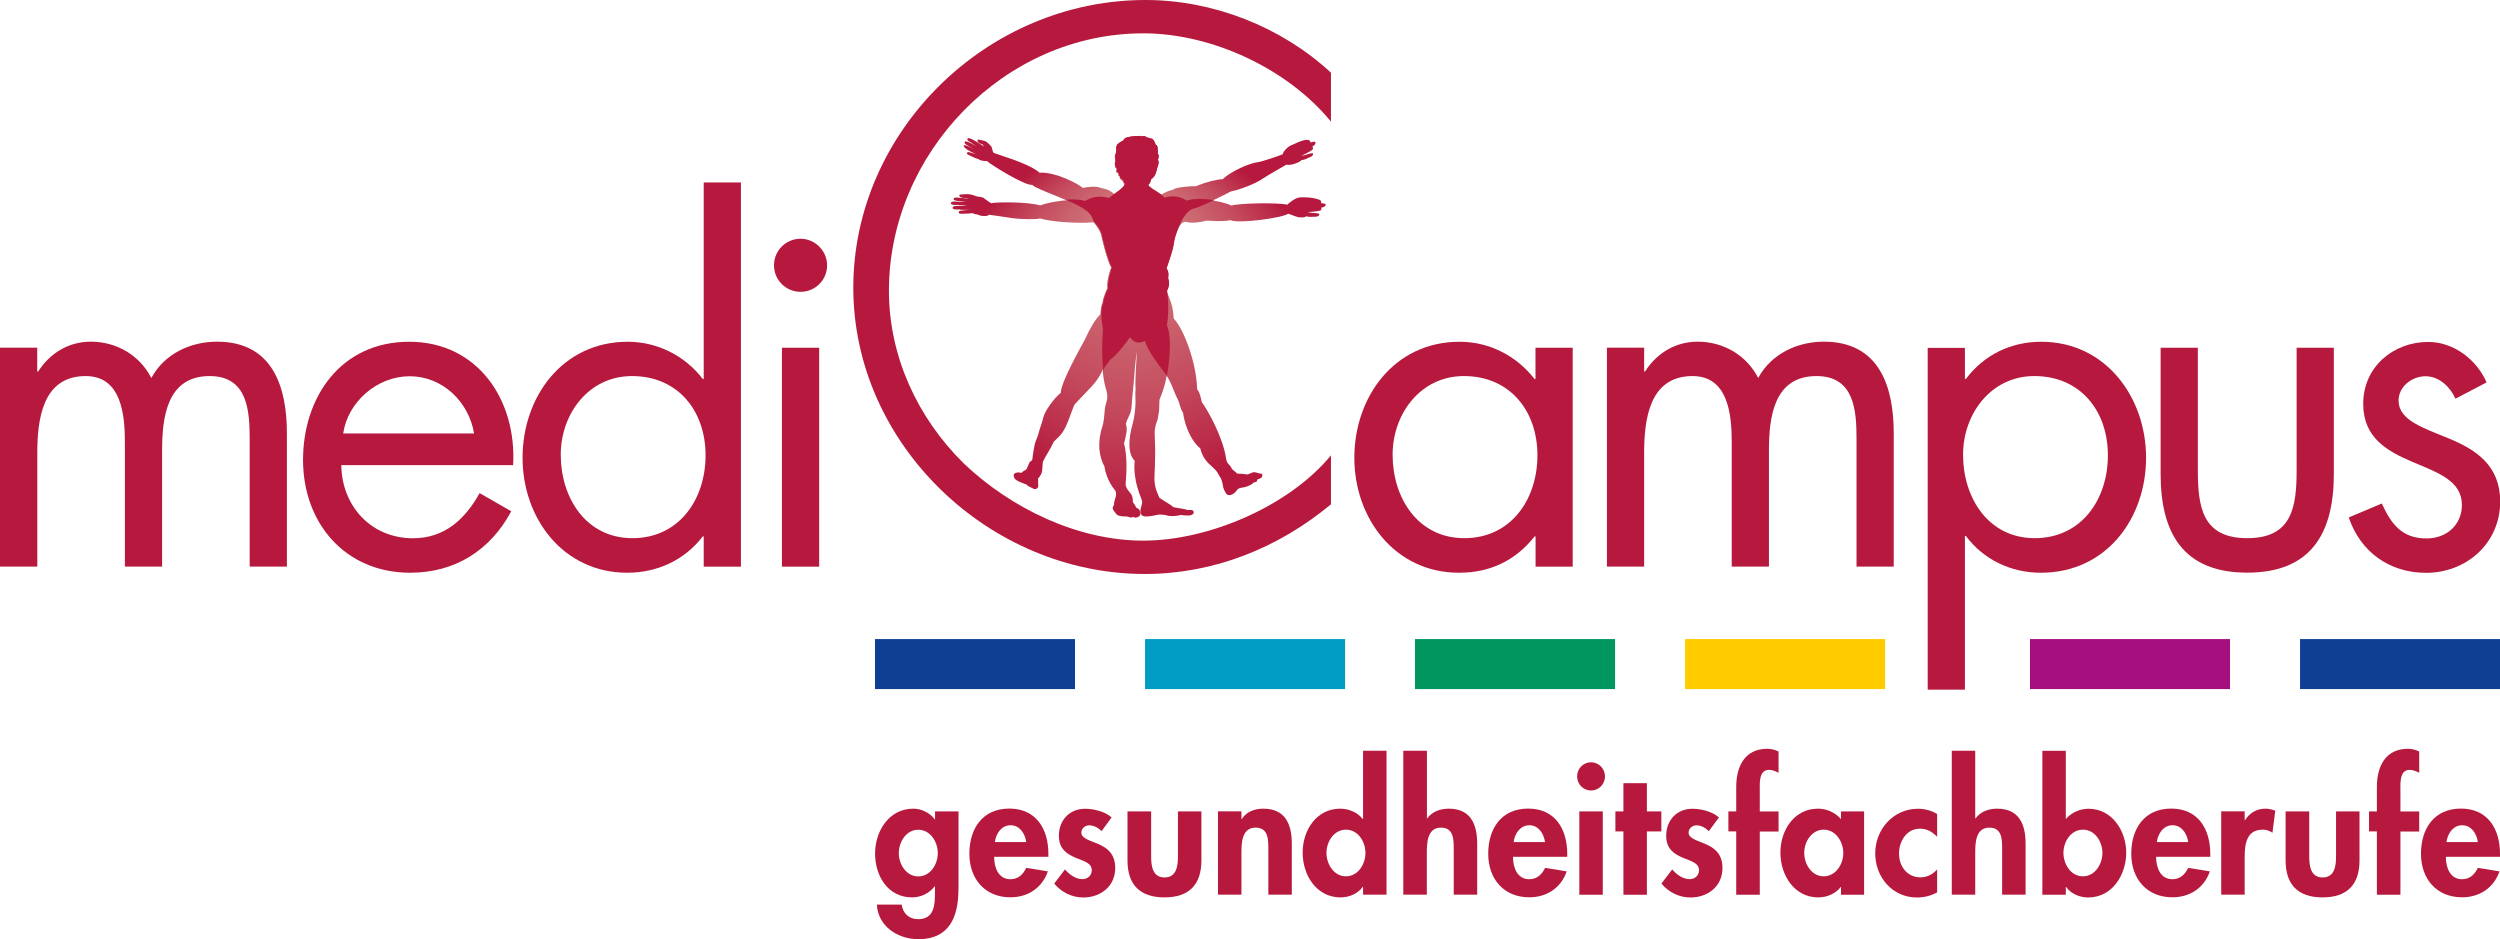 <?xml version="1.0" encoding="UTF-8"?> <svg xmlns="http://www.w3.org/2000/svg" xmlns:xlink="http://www.w3.org/1999/xlink" id="Ebene_1" viewBox="0 0 283.46 106.49"><defs><style>.cls-1{fill:#fc0;}.cls-2{fill:#a60f80;}.cls-3{fill:url(#Unbenannter_Verlauf_54);}.cls-4{fill:url(#Unbenannter_Verlauf_57);}.cls-5{fill:#b6193d;}.cls-6{fill:#00965e;}.cls-7{fill:#0f3f93;}.cls-8{fill:#009cc4;}</style><radialGradient id="Unbenannter_Verlauf_57" cx="106.75" cy="-5.56" fx="106.75" fy="-31.79" r="43.16" gradientTransform="translate(182.12 39.82) rotate(-180) scale(.5 -.5)" gradientUnits="userSpaceOnUse"><stop offset="0" stop-color="#d27c7e"></stop><stop offset=".17" stop-color="#d0767a"></stop><stop offset=".39" stop-color="#cb656f"></stop><stop offset=".65" stop-color="#c44a5d"></stop><stop offset=".92" stop-color="#b92545"></stop><stop offset="1" stop-color="#b6193d"></stop></radialGradient><radialGradient id="Unbenannter_Verlauf_54" cx="106.4" cy="-8.08" fx="106.4" fy="-32.74" r="40.57" gradientTransform="translate(182.12 39.82) rotate(-180) scale(.5 -.5)" gradientUnits="userSpaceOnUse"><stop offset="0" stop-color="#d27c7e"></stop><stop offset=".17" stop-color="#d0767a"></stop><stop offset=".39" stop-color="#cb656f"></stop><stop offset=".65" stop-color="#c44a5d"></stop><stop offset=".92" stop-color="#b92545"></stop><stop offset="1" stop-color="#b6193d"></stop></radialGradient></defs><g id="Logo_x5F_mediCampus"><g id="gesundheitsfachberufe"><path class="cls-5" d="M108.67,100.87c0,3.08-1.03,5.62-4.53,5.62-2.28,0-4.58-1.4-4.72-3.92h2.82c.13,1,.84,1.65,1.85,1.65,1.88,0,1.92-1.67,1.92-3.1v-.62h-.04c-.57.77-1.56,1.25-2.55,1.25-2.74,0-4.2-2.42-4.2-4.96s1.56-5.1,4.34-5.1c.93,0,1.88.48,2.42,1.21h.04v-.9h2.66v8.87ZM106.33,96.73c0-1.27-.84-2.65-2.21-2.65s-2.21,1.38-2.21,2.65.84,2.64,2.21,2.64,2.21-1.37,2.21-2.64Z"></path><path class="cls-5" d="M112.72,97.15c0,1.19.46,2.54,1.85,2.54.88,0,1.43-.54,1.79-1.29l2.45.4c-.65,1.89-2.28,2.94-4.24,2.94-2.89,0-4.66-2.08-4.66-4.94s1.5-5.12,4.53-5.12,4.43,2.29,4.43,5.14v.33h-6.14ZM116.36,95.48c-.13-.96-.74-1.91-1.77-1.91s-1.66.92-1.79,1.91h3.56Z"></path><path class="cls-5" d="M124.9,94.23c-.38-.37-.87-.65-1.41-.65-.44,0-.88.35-.88.81,0,.69.97.89,1.92,1.31.97.42,1.92,1.08,1.92,2.71,0,2.1-1.67,3.35-3.63,3.35-1.26,0-2.47-.58-3.29-1.58l1.22-1.6c.51.58,1.2,1.1,1.98,1.1.59,0,1.06-.4,1.06-1.02,0-.83-.93-1.02-1.86-1.42-.93-.4-1.87-.96-1.87-2.48,0-1.77,1.22-3.06,2.97-3.06.99,0,2.25.31,3.01.98l-1.14,1.56Z"></path><path class="cls-5" d="M130.52,92v5.12c0,1.08.17,2.37,1.52,2.37s1.52-1.29,1.52-2.37v-5.12h2.66v5.56c0,2.75-1.41,4.19-4.19,4.19s-4.19-1.44-4.19-4.19v-5.56h2.66Z"></path><path class="cls-5" d="M140.76,92.86h.04c.55-.85,1.48-1.17,2.44-1.17,2.51,0,3.23,1.79,3.23,3.98v5.77h-2.66v-5c0-1.14.06-2.6-1.45-2.6-1.58,0-1.6,1.79-1.6,2.92v4.68h-2.66v-9.45h2.66v.87Z"></path><path class="cls-5" d="M154.55,100.56h-.04c-.55.77-1.54,1.19-2.51,1.19-2.74,0-4.3-2.52-4.3-5.08s1.58-4.98,4.26-4.98c.97,0,1.96.42,2.55,1.17h.04v-7.74h2.66v16.32h-2.66v-.88ZM154.82,96.71c0-1.27-.84-2.64-2.21-2.64s-2.21,1.37-2.21,2.64.84,2.65,2.21,2.65,2.21-1.38,2.21-2.65Z"></path><path class="cls-5" d="M161.79,85.13v7.66h.04c.55-.77,1.48-1.1,2.43-1.1,2.51,0,3.23,1.79,3.23,3.98v5.77h-2.66v-5c0-1.14.06-2.6-1.45-2.6-1.58,0-1.6,1.79-1.6,2.92v4.68h-2.67v-16.32h2.67Z"></path><path class="cls-5" d="M171.55,97.15c0,1.19.46,2.54,1.85,2.54.87,0,1.43-.54,1.79-1.29l2.45.4c-.65,1.89-2.28,2.94-4.24,2.94-2.89,0-4.66-2.08-4.66-4.94s1.5-5.12,4.53-5.12,4.43,2.29,4.43,5.14v.33h-6.15ZM175.18,95.48c-.13-.96-.74-1.91-1.77-1.91s-1.66.92-1.79,1.91h3.56Z"></path><path class="cls-5" d="M181.98,88.03c0,.89-.7,1.6-1.58,1.6s-1.58-.71-1.58-1.6.7-1.6,1.58-1.6,1.58.73,1.58,1.6ZM181.73,101.45h-2.66v-9.45h2.66v9.45Z"></path><path class="cls-5" d="M186.73,101.45h-2.66v-7.18h-.91v-2.27h.91v-3.2h2.66v3.2h1.64v2.27h-1.64v7.18Z"></path><path class="cls-5" d="M193.75,94.23c-.38-.37-.87-.65-1.41-.65-.44,0-.88.35-.88.81,0,.69.97.89,1.92,1.31.97.42,1.92,1.08,1.92,2.71,0,2.1-1.67,3.35-3.63,3.35-1.26,0-2.47-.58-3.29-1.58l1.22-1.6c.51.58,1.2,1.1,1.98,1.1.59,0,1.06-.4,1.06-1.02,0-.83-.93-1.02-1.86-1.42-.93-.4-1.86-.96-1.86-2.48,0-1.77,1.22-3.06,2.97-3.06.99,0,2.25.31,3.01.98l-1.14,1.56Z"></path><path class="cls-5" d="M199.52,101.45h-2.66v-7.18h-.89v-2.27h.89v-2.77c0-2.31.95-4.33,3.52-4.33.44,0,.87.1,1.28.31v2.41c-.34-.17-.69-.33-1.08-.33-1.18,0-1.05,1.56-1.05,2.33v2.39h2.13v2.27h-2.13v7.18Z"></path><path class="cls-5" d="M211.36,101.45h-2.62v-.87h-.04c-.57.75-1.56,1.17-2.53,1.17-2.74,0-4.3-2.52-4.3-5.08s1.58-4.98,4.26-4.98c.97,0,1.96.42,2.61,1.19v-.88h2.62v9.45ZM209,96.71c0-1.27-.86-2.64-2.22-2.64s-2.21,1.37-2.21,2.64.84,2.65,2.21,2.65,2.22-1.38,2.22-2.65Z"></path><path class="cls-5" d="M219.64,94.88c-.57-.58-1.14-.92-1.96-.92-1.5,0-2.36,1.42-2.36,2.81,0,1.48.93,2.71,2.46,2.71.72,0,1.39-.37,1.86-.9v2.6c-.72.4-1.48.58-2.3.58-2.76,0-4.72-2.29-4.72-5s2.04-5.06,4.85-5.06c.74,0,1.52.19,2.17.6v2.6Z"></path><path class="cls-5" d="M223.96,85.13v7.66h.04c.55-.77,1.49-1.1,2.44-1.1,2.51,0,3.23,1.79,3.23,3.98v5.77h-2.66v-5c0-1.14.06-2.6-1.45-2.6-1.58,0-1.6,1.79-1.6,2.92v4.68h-2.66v-16.32h2.66Z"></path><path class="cls-5" d="M231.57,85.13h2.66v7.74c.61-.73,1.6-1.17,2.59-1.17,2.64,0,4.26,2.5,4.26,4.98s-1.56,5.08-4.32,5.08c-.95,0-1.96-.42-2.49-1.19h-.04v.88h-2.66v-16.32ZM238.38,96.71c0-1.27-.84-2.64-2.21-2.64s-2.21,1.37-2.21,2.64.84,2.65,2.21,2.65,2.21-1.38,2.21-2.65Z"></path><path class="cls-5" d="M244.47,97.15c0,1.19.46,2.54,1.85,2.54.87,0,1.42-.54,1.79-1.29l2.45.4c-.65,1.89-2.28,2.94-4.24,2.94-2.89,0-4.67-2.08-4.67-4.94s1.5-5.12,4.53-5.12,4.43,2.29,4.43,5.14v.33h-6.14ZM248.11,95.48c-.13-.96-.74-1.91-1.77-1.91s-1.66.92-1.79,1.91h3.56Z"></path><path class="cls-5" d="M254.52,92.98h.04c.53-.83,1.33-1.29,2.32-1.29.38,0,.76.1,1.1.23l-.32,2.5c-.32-.23-.71-.35-1.11-.35-1.84,0-2.04,1.65-2.04,3.12v4.25h-2.66v-9.45h2.66v.98Z"></path><path class="cls-5" d="M261.83,92v5.12c0,1.08.17,2.37,1.52,2.37s1.52-1.29,1.52-2.37v-5.12h2.66v5.56c0,2.75-1.41,4.19-4.19,4.19s-4.19-1.44-4.19-4.19v-5.56h2.67Z"></path><path class="cls-5" d="M272.16,101.45h-2.66v-7.18h-.89v-2.27h.89v-2.77c0-2.31.95-4.33,3.52-4.33.44,0,.87.1,1.28.31v2.41c-.34-.17-.69-.33-1.08-.33-1.18,0-1.05,1.56-1.05,2.33v2.39h2.13v2.27h-2.13v7.18Z"></path><path class="cls-5" d="M277.32,97.15c0,1.19.46,2.54,1.84,2.54.88,0,1.43-.54,1.79-1.29l2.45.4c-.65,1.89-2.28,2.94-4.24,2.94-2.89,0-4.66-2.08-4.66-4.94s1.5-5.12,4.53-5.12,4.43,2.29,4.43,5.14v.33h-6.14ZM280.95,95.48c-.13-.96-.74-1.91-1.77-1.91s-1.66.92-1.79,1.91h3.56Z"></path></g><g id="Farbbalken"><rect class="cls-6" x="160.44" y="72.46" width="22.68" height="5.67"></rect><rect class="cls-1" x="191.06" y="72.46" width="22.68" height="5.67"></rect><rect class="cls-2" x="230.17" y="72.46" width="22.68" height="5.67"></rect><rect class="cls-8" x="129.83" y="72.46" width="22.68" height="5.67"></rect><rect class="cls-7" x="99.21" y="72.46" width="22.68" height="5.67"></rect><rect class="cls-7" x="260.79" y="72.46" width="22.68" height="5.67"></rect></g><path class="cls-5" d="M4.22,42.12h.11c1.32-2.06,3.43-3.38,5.97-3.38,2.9,0,5.54,1.53,6.86,4.12,1.48-2.75,4.44-4.12,7.45-4.12,6.34,0,7.92,5.17,7.92,10.4v15.1h-4.22v-14.42c0-3.22-.21-7.18-4.54-7.18-4.86,0-5.39,4.7-5.39,8.45v13.15h-4.22v-14.1c0-3.06-.37-7.5-4.44-7.5-4.96,0-5.49,5.02-5.49,8.77v12.83H0v-24.82h4.22v2.69Z"></path><path class="cls-5" d="M38.7,52.74c.05,4.59,3.33,8.29,8.13,8.29,3.59,0,5.91-2.17,7.55-5.12l3.59,2.06c-2.38,4.44-6.39,6.97-11.46,6.97-7.39,0-12.15-5.65-12.15-12.78s4.28-13.41,12.04-13.41,12.2,6.6,11.78,13.99h-19.48ZM53.75,49.15c-.58-3.59-3.59-6.49-7.29-6.49s-7.02,2.9-7.55,6.49h14.84Z"></path><path class="cls-5" d="M79.79,60.82h-.11c-2.06,2.69-5.17,4.12-8.55,4.12-7.29,0-11.88-6.18-11.88-13.04s4.49-13.15,11.93-13.15c3.33,0,6.49,1.58,8.5,4.22h.11v-22.28h4.22v43.56h-4.22v-3.43ZM63.58,51.57c0,4.86,2.85,9.45,8.13,9.45s8.29-4.38,8.29-9.4-3.12-8.98-8.34-8.98c-4.91,0-8.08,4.28-8.08,8.92Z"></path><path class="cls-5" d="M93.78,30.08c0,1.69-1.37,3.01-3.01,3.01s-3.01-1.32-3.01-3.01,1.37-3.01,3.01-3.01,3.01,1.37,3.01,3.01ZM92.88,64.25h-4.22v-24.82h4.22v24.82Z"></path><path class="cls-5" d="M150.91,13.79c-4.88-5.97-13.46-10.01-21.28-10.01-15.81,0-28.84,13.62-28.84,29.18,0,7.4,3.2,14.38,8.49,19.59,5.3,5.05,12.87,8.75,20.35,8.75s16.57-3.95,21.28-9.67v5.55c-5.97,4.96-13.29,7.9-21.11,7.9-17.66,0-33.05-14.72-33.05-32.46S111.89,0,129.89,0c7.65,0,15.39,3.03,21.02,8.24v5.55Z"></path><path class="cls-5" d="M178.33,64.25h-4.22v-3.43h-.11c-2.17,2.75-5.07,4.12-8.56,4.12-7.29,0-11.88-6.18-11.88-13.04s4.49-13.15,11.93-13.15c3.38,0,6.44,1.58,8.5,4.22h.11v-3.54h4.22v24.82ZM157.9,51.57c0,4.86,2.85,9.45,8.13,9.45s8.29-4.38,8.29-9.4-3.11-8.98-8.34-8.98c-4.91,0-8.08,4.28-8.08,8.92Z"></path><path class="cls-5" d="M186.41,42.12h.11c1.32-2.06,3.43-3.38,5.97-3.38,2.9,0,5.55,1.53,6.86,4.12,1.48-2.75,4.44-4.12,7.45-4.12,6.34,0,7.92,5.17,7.92,10.4v15.1h-4.22v-14.42c0-3.22-.21-7.18-4.54-7.18-4.86,0-5.39,4.7-5.39,8.45v13.15h-4.22v-14.1c0-3.06-.37-7.5-4.44-7.5-4.96,0-5.49,5.02-5.49,8.77v12.83h-4.22v-24.82h4.22v2.69Z"></path><path class="cls-5" d="M222.79,42.97h.11c2.06-2.75,5.12-4.22,8.55-4.22,7.29,0,11.88,6.28,11.88,13.15s-4.49,13.04-11.93,13.04c-3.38,0-6.5-1.48-8.5-4.17h-.11v17.43h-4.22v-38.76h4.22v3.54ZM222.58,51.57c0,4.86,2.85,9.45,8.13,9.45s8.29-4.38,8.29-9.4-3.11-8.98-8.34-8.98c-4.91,0-8.08,4.28-8.08,8.92Z"></path><path class="cls-5" d="M249.2,53.26c0,4.17.47,7.76,5.6,7.76s5.6-3.59,5.6-7.76v-13.83h4.22v14.31c0,6.6-2.48,11.19-9.82,11.19s-9.82-4.59-9.82-11.19v-14.31h4.22v13.83Z"></path><path class="cls-5" d="M278.4,45.19c-.58-1.32-1.85-2.53-3.38-2.53s-3.06,1.16-3.06,2.75c0,2.27,2.85,3.12,5.76,4.33,2.9,1.21,5.76,2.96,5.76,7.13,0,4.7-3.8,8.08-8.4,8.08-4.17,0-7.45-2.38-8.77-6.28l3.75-1.58c1.06,2.32,2.27,3.96,5.07,3.96,2.27,0,4.01-1.53,4.01-3.8,0-5.54-11.19-3.64-11.19-11.46,0-4.17,3.38-7.02,7.39-7.02,2.85,0,5.49,2.01,6.6,4.59l-3.54,1.85Z"></path><g id="Grafik_x5F_Mensch"><path class="cls-4" d="M107.83,23c0-.17.43-.17.66-.14.23.03,1.05.04,1.05.04l-.82-.11s-.6,0-.6-.25c0-.21.62-.12.62-.12l1.13.11c-.11-.02-.23-.04-.27-.08-.2.03-.84,0-.84-.33,0-.1.83-.1.93-.11.1-.01.62.06.91.21.17.09.73.1.87.19.14.09.62.47.91.63.69-.15,4.17-.16,5.57.25,1.15-.42,3.76-.87,5.05-.42.81-.45,1.42-.65,2.73-.35.76-.65,1.75-1.17,1.81-1.61-.04-.05-.07-.1-.1-.14-.03-.05-.09-.24-.09-.23-.04-.02-.12-.18-.16-.19-.22-.06-.27-.2-.2-.34,0,0-.23-.01-.15-.17.1-.16-.13-.18-.19-.29-.09-.15,0-.15,0-.28.02-.17-.2-.22-.22-.38,0-.14-.07-.32,0-.45.1-.16,0-.36,0-.58,0-.15-.01-.28.07-.36.03-.15.03-.2.06-.29.02-.05.01-.16.02-.2-.01-.07-.04-.18-.01-.26.04-.1.04-.21.1-.3.04-.05.15-.14.21-.17.05-.03.12-.12.16-.11.02-.02.16-.12.27-.15.01,0,.22-.31.33-.34.09-.03.39-.11.48-.11.05-.06.33-.03.38-.05.06-.02.22-.05.28-.03.15.06.41-.07.55.01.13.07.21-.03.34,0,.03,0,.19.01.22.04,0,0,.17.12.19.12.26.02.25.07.49.13-.04-.11.25.15.21.18,0,.01.1.12.11.14.01.03.03.12.03.15.1.05.05.08.08.19.02.06.13.05.14.08.02.09,0,0,.05.07.04.06.02.1.05.17.01.04,0,.14-.03.18.04.04.07.08.08.15.01.09-.05.22-.05.31.07.15.14.22.13.36,0,.1-.05.27-.1.36.05.16.14.31.05.45.03.07-.17.53-.17.6,0,.17-.18.63-.28.78-.1.16-.16.24-.3.34-.03.02-.05.04-.08.05,0,0,0-.01,0-.02-.04.21-.1.38-.15.45-.05.08-.11.16-.18.24,0,.31,1.61,1,1.8,1.45.82-.24,1.63-.24,2.57.34.9-.38,3.44-.23,5.11.5.77-.29,5.45-.35,6.31-.1.19-.19.87-.75,1.37-.82.41-.06,1.62-.03,2.35.29.13.06.17.3.09.34.24.04.56.06.56.19s-.19.32-.51.32c.04.22.06.33-.34.4-.26.04-.98.12-1.19.12.28.09.81.1.96.12.15.02.35.02.35.15s-.16.29-.69.25c-.23.05-.58.02-.8-.05-.1.14-.59.16-.63.1-.13.15-1.02-.28-1.41-.39-.6.47-5.59,1.16-6.54.74-1.09.19-1.98.05-2.76.05-.57.18-1.57.32-2.25.15-.72-.18-1.19,1.28-1.38,2.04,0,.77-.89,3.21-.89,3.21,0,0,.33.47.17,1.14.22.47.1,1.02-.13,1.45.2,1.17.15,3.04-.02,3.88.6,1.51.23,4.11.17,4.64-.16,1.37-.34,2.28-.93,3.7-.11.27.03.97-.17,1.89-.07.33-.04.43-.24.89-.17.64-.2.76-.14,1.92.06,1.22.01,2.93-.04,3.76-.11,1.6.36,2.23.55,2.75.45.33,1.4.84,1.57,1.06.54.13,1.47.21,1.61.34.23-.05.55,0,.55,0,.25.15.25.54-.34.61-.15,0-.79,0-.92-.07-.16.06-1.07.23-1.62.06-.29-.09-.87-.13-1.07-.07-.2.06-.88.19-1.31.19s-.68-.23-.62-.72c.06-.49.25-.68.17-1.08-.09-.4-1.04-2.17-.83-4.52-.78-.78-.73-2.46-.2-4.28.17-.59.3-1.71.3-2.34s-.05-1.02.01-1.56c-.09-.51.1-3.63.16-4.17-.21,1.01-.3,2.7-.37,3.48-.05.62-.2,1.82-.23,2.52-.05,1.17-.46,1.33-.66,2.18.23.62-.02,1.39-.21,2.21.37,1.37.3,3.22.18,4.59-.04.44.5.98.64,1.18.14.2.2.62.17.86.22.31.33.48.39.65.24.11.46.16.46.76,0,.23-.55.53-.81.27-.2.2-.57-.03-.72-.03-.26,0-1.01,0-1.2-.29-.23-.35-.6-.57-.26-.99,0-.3.1-.64.2-.94.04-.12.09-.52-.05-.72-.07-.1-1-1.14-1.22-2.72-.62-1.16-.86-2.71-.2-4.67.12-.35.21-1.42.24-1.85.03-.43.28-.97.28-1.34,0-.37-.06-.65-.14-.89-.46-1.42-.61-4.24-.4-6.84-.31-1.56-.2-2.38.04-2.95-.02-.39.48-1.55.55-1.65-.12-.45.21-1.84.42-2.35-.51-.71-1.08-3.5-1.2-3.9-.08-.27-.71-1.22-.84-1.26-1.67.18-5.02-.07-6.04-.44-.24.13-2.18.13-3.37-.06-.48-.08-2.1-.32-2.42-.35-.18.22-.97.17-1.27-.02-.26-.05-.48-.05-.57-.17-.34.06-1.31.09-1.48.06-.17-.03-.17-.29.03-.32.2-.03,1.14-.14,1.14-.14,0,0-1.12.09-1.24-.03-.2.06-.41,0-.57-.01-.16-.01-.19-.12-.17-.2.01-.09.19-.16.27-.16s.56-.03.56-.03l.79-.02c-.26-.06-.91-.08-1.24-.08-.3.02-.59-.01-.59-.23Z"></path><path class="cls-3" d="M109.33,16.5c.04-.08.33.04.41.07.08.03.86.47.86.47-.22-.15-.82-.46-.88-.56-.15,0-.43-.26-.33-.4.16-.25,1.35.56,1.35.56l-.63-.47s-.61-.26-.38-.48c.21-.21,1.63.8,1.87.94,0,0-.14-.14-.2-.26-.2-.05-.67-.21-.55-.52.04-.09.78.14.88.16.1.02.42.32.64.56.13.14.16.61.27.74.1.13,4.02,1.16,5.22,2.27,1.95-.1,4.55,1.37,4.92,1.73.54-.14,1.66-.22,1.97-.02.14.09.87.04,1.6.72.46-.33.89-.63,1.08-.9.01-.07.03-.15.04-.25-.04-.05-.07-.1-.1-.14-.03-.05-.06-.14-.1-.25,0,0,0,.01,0,.02-.04-.02-.07-.04-.11-.06-.09-.06-.12-.12-.12-.18-.09-.07-.11-.17-.05-.28,0,0-.23-.01-.15-.17.02-.02.02-.05.02-.06-.12-.07-.23-.16-.28-.25-.09-.15,0-.15,0-.28,0-.05,0-.1-.01-.15-.06-.06-.13-.12-.13-.21,0-.14-.07-.32,0-.45.07-.12.04-.25.01-.39-.03-.08-.05-.17-.05-.25,0-.07.01-.12.04-.17,0-.05.03-.09.06-.12.03-.15.03-.2.06-.29.02-.05.01-.16.02-.2-.01-.07-.04-.18-.01-.26.04-.1.04-.21.1-.3.04-.05.15-.14.21-.17.05-.03.12-.12.16-.11.02-.02.16-.12.27-.15.01,0,.22-.31.33-.34.09-.03.39-.11.48-.11.05-.06.33-.03.38-.05.06-.02.22-.05.28-.03.15.06.41-.07.55.01.13.07.21-.03.34,0,.03,0,.19.01.22.04,0,0,.17.12.19.12.26.02.25.07.49.13-.04-.11.25.15.21.18,0,.01.1.12.11.14.01.03.03.12.03.15.1.05.05.08.08.19.02.06.13.05.14.08.02.09,0,0,.05.07.04.06.02.1.05.17.01.04,0,.14-.03.18.04.04.07.08.08.15.01.09-.05.22-.05.31.07.15.14.22.13.36,0,.1-.05.27-.1.36.05.16.14.31.05.45.02.05-.09.34-.15.5,0,.01,0,.02,0,.03,0,.04-.02.1-.05.16-.04.21-.18.56-.26.68-.1.16-.16.24-.3.34-.03.02-.05.04-.08.05,0,0,0-.01,0-.02-.04.21-.1.38-.15.45-.05.08-.11.16-.18.24,0,.24.97.71,1.49,1.11,0,0,.01,0,.02.01.23-.25,1.03-.53,1.36-.6.17-.24,1.94-.43,2.57-.38,1.22-.52,2.6-.82,3.03-.8,1.01-.94,3.09-1.83,4.03-1.94.4-.04,2.55-.77,2.78-.89.06-.32.6-.89.98-1.02.39-.13,1.23-.67,1.94-.61.14.01.27.22.21.29.24-.05.54-.15.59-.03.05.12-.06.37-.36.49.12.18.18.29-.17.5-.22.14-.86.48-1.06.55.29-.02.78-.21.93-.24.15-.03.34-.11.38,0,.05.12-.04.33-.55.48-.2.13-.53.24-.76.25-.04.17-1.14.67-1.71.52-.43.24-2.28,1.31-2.7,1.6-.84.59-2.74,1.29-3.6,1.44-.41.24-3.53,1.79-4.23,1.92-1.15.22-1.92,2.45-2.21,3.53-.09.53-.21,1.35-.48,2-.27.85-.31.99-.43,1.25.31.55.22.71.19,1.11.17.54.1,1.02-.13,1.45.5,1.22.73,1.69.82,3.15,1.14,1.14,2.61,5.1,2.65,7.99.35.43.42,1,.54,1.49.6.78,2.42,3.99,2.75,6.4.09.62.4.64.56.98.2.43.58.48.66.71.45.03.93.04,1.1.1.17.06.54-.22.8-.25.26-.03.63.18.83.16.19-.02.25.33,0,.49,0,0-.29.17-.39.15-.05.3-.13.31-.41.35-.29.34-.95.54-1.18.57-.44.05-.66.15-.77.34-.18.34-.74.67-1.06.49-.18-.11-.42-.63-.47-.86-.04-.23-.09-.75-.35-1.14-.26-.39-.3-.64-.73-1.01-.81-.72-1.23-1.16-1.53-2.27-.71-.48-1.72-2.18-1.93-4.01-.38-.53-.32-.94-.62-1.54-.43-.83-.82-2.15-1.3-2.7-.36-.41-2.42-3.08-2.47-3.95-.1.1-.5.25-.84.21-.39-.04-.8-.43-.88-.61-.1.18-1.46,2.07-2.17,2.47-.2.29-.72.88-.83,1.19-.3.83-.99,1.71-1.62,2.32-.06.06-1.47,1.57-1.55,1.64-.09.07-.48,1.19-.62,1.55-.57,1.52-.86,1.87-1.76,2.69-.44.96-.92,1.61-1.22,2.23-.07.15-.06.81-.12,1.18-.03.17-.26.63-.45.76,0,0,.03.29.01.42-.02.13.02.43.02.49,0,.06-.2.47-.61.23-.12-.07-.6-.25-.71-.44,0,0-1-.33-1.27-.58-.12-.11-.28-.41-.16-.61.13-.19.54-.24.82-.13.14-.17.48-.32.59-.42.11-.21.32-.74.36-.81.04-.06.29-.14.31-.34.04-.52.21-1.41.26-1.66.07-.38.39-.94.45-1.31.07-.36.4-1.15.54-1.79.15-.68,1.29-2.26,1.97-2.75-.03-1.18,2.52-5.63,2.71-6,.62-1.35,1.13-2.26,1.79-2.92,0-.77.16-1.16.23-1.29,0-.46.48-1.58.56-1.68-.09-.27-.03-1.14.42-2.35-.29-.44-.83-2.31-.95-2.88-.18-.84-.3-1.44-1.09-2.28-.11-.26-.17-.73-.87-1.28-1.35-1.06-5.52-2.35-6.04-2.9-.82.13-4.93-2.43-5.13-2.71-.3.03-.85-.05-.91-.19-.34-.07-1.15-.48-1.3-.56-.15-.09-.03-.3.17-.25.2.04.81.24.81.24,0,0-1.04-.47-1.12-.63-.08-.02-.36-.23-.28-.41Z"></path><path class="cls-5" d="M131.3,18.08c.05.16.14.31.05.45,0,.01,0,.04,0,.07,0,0,0,.02,0,.02,0,.03-.02.07-.03.11,0,.01,0,.02-.01.04-.01.03-.02.06-.03.1-.02.06-.04.11-.06.16,0,0,0,0,0,0,0,0,0,0,0,0-.02.05-.03.08-.03.1,0,.03,0,.06-.01.09,0,0,0,0,0,0-.02.1-.06.23-.11.36,0,0,0,.01,0,.02-.02.06-.05.11-.07.16,0,0,0,.01-.01.02-.02.05-.04.09-.06.12-.1.16-.16.24-.3.34-.03.02-.05.04-.08.05,0,0,0-.01,0-.02-.04.21-.1.38-.15.45-.05.08-.11.16-.18.24,0,.03.02.06.04.09,0,0,.01.02.02.02.03.03.06.07.1.1,0,0,.02.01.02.02.04.03.08.06.13.1.02.01.04.03.05.04.05.04.11.07.16.11.31.2.69.42.96.63.15.12.27.23.31.34.82-.24,1.63-.24,2.57.34.58-.24,1.83-.27,3.09-.06-.94.44-1.93.88-2.28.95-.87.17-1.53,1.49-1.92,2.59-.13.33-.23.67-.29.94-.05.27-.1.62-.18.98-.26.99-.71,2.23-.71,2.23h0s0,.02-.01.03c.15.26.2.43.22.59,0,.01,0,.02,0,.03.01.16-.02.3-.04.49.17.54.1,1.02-.13,1.45.2,1.17.15,3.04-.02,3.88.6,1.51.23,4.11.17,4.64-.05.4-.1.76-.16,1.11,0,0,0-.01-.01-.02-.36-.41-2.42-3.08-2.47-3.95-.1.1-.5.25-.84.21-.39-.04-.8-.43-.88-.61-.1.18-1.46,2.07-2.17,2.47-.2.29-.72.88-.83,1.19-.01.04-.03.07-.04.11-.14-1.4-.15-3.1-.02-4.72-.3-1.48-.21-2.3,0-2.86.01-.03.02-.05.03-.06,0-.39.34-1.23.49-1.55.03-.06.05-.11.07-.13-.1-.37.11-1.4.31-2.03.04-.11.07-.21.11-.33-.23-.35-.61-1.58-.83-2.37-.05-.18-.09-.35-.13-.52-.06-.26-.11-.5-.17-.73-.03-.13-.06-.24-.07-.29-.02-.08-.1-.22-.19-.38-.06-.12-.14-.24-.23-.37-.18-.26-.36-.49-.42-.51-.11-.26-.17-.73-.87-1.28-.5-.39-1.39-.82-2.34-1.23.83-.07,1.64-.04,2.2.15.81-.45,1.42-.65,2.73-.35.2-.17.41-.33.62-.48h0s.04-.03.06-.04c.09-.07.18-.13.26-.19,0,0,.01-.01.02-.02.1-.08.2-.15.29-.22,0,0,0,0,0,0,.09-.07.18-.15.25-.22,0,0,0,0,0,0,.07-.07.14-.14.19-.21,0,0,0,0,0,0h0c.06-.08.1-.15.11-.23-.04-.05-.07-.1-.1-.14-.03-.05-.09-.24-.09-.23-.04-.02-.12-.18-.16-.19-.1-.03-.17-.07-.2-.13,0-.01-.01-.02-.01-.04,0-.02-.01-.03-.01-.05,0-.01,0-.02,0-.03,0-.03.01-.06.03-.09,0,0-.23-.01-.15-.17.1-.16-.13-.18-.19-.29-.09-.15,0-.15,0-.28.01-.12-.1-.18-.17-.27-.02-.03-.04-.07-.05-.11,0-.14-.07-.32,0-.45.02-.04.03-.08.04-.12,0-.01,0-.02,0-.04,0-.03,0-.07,0-.1,0,0,0-.02,0-.03,0-.03-.01-.06-.02-.1-.01-.06-.02-.13-.02-.2,0-.07,0-.14,0-.2,0,0,0-.02,0-.02,0,0,0,0,0,0,0-.05.02-.09.06-.12.03-.15.03-.2.06-.29.02-.05.01-.16.02-.2-.01-.07-.04-.18-.01-.26.04-.1.04-.21.1-.3.04-.05.15-.14.21-.17.05-.03.12-.12.16-.11.02-.02.16-.12.27-.15.01,0,.22-.31.33-.34.09-.03.39-.11.48-.11.05-.06.33-.03.38-.05.06-.02.22-.05.28-.03.15.06.41-.07.55.01.13.07.21-.03.34,0,.03,0,.19.02.22.04,0,0,.17.12.19.12.26.02.25.07.49.13-.04-.11.25.15.21.18,0,.01.1.12.11.14.01.03.03.12.03.15.1.05.05.08.08.19.02.06.13.05.14.08.02.09,0,0,.05.07.04.06.02.1.05.17.01.04,0,.14-.03.18.04.04.07.08.08.15.01.09-.05.22-.05.31.07.15.14.22.13.36,0,.1-.05.27-.1.36Z"></path></g></g></svg> 